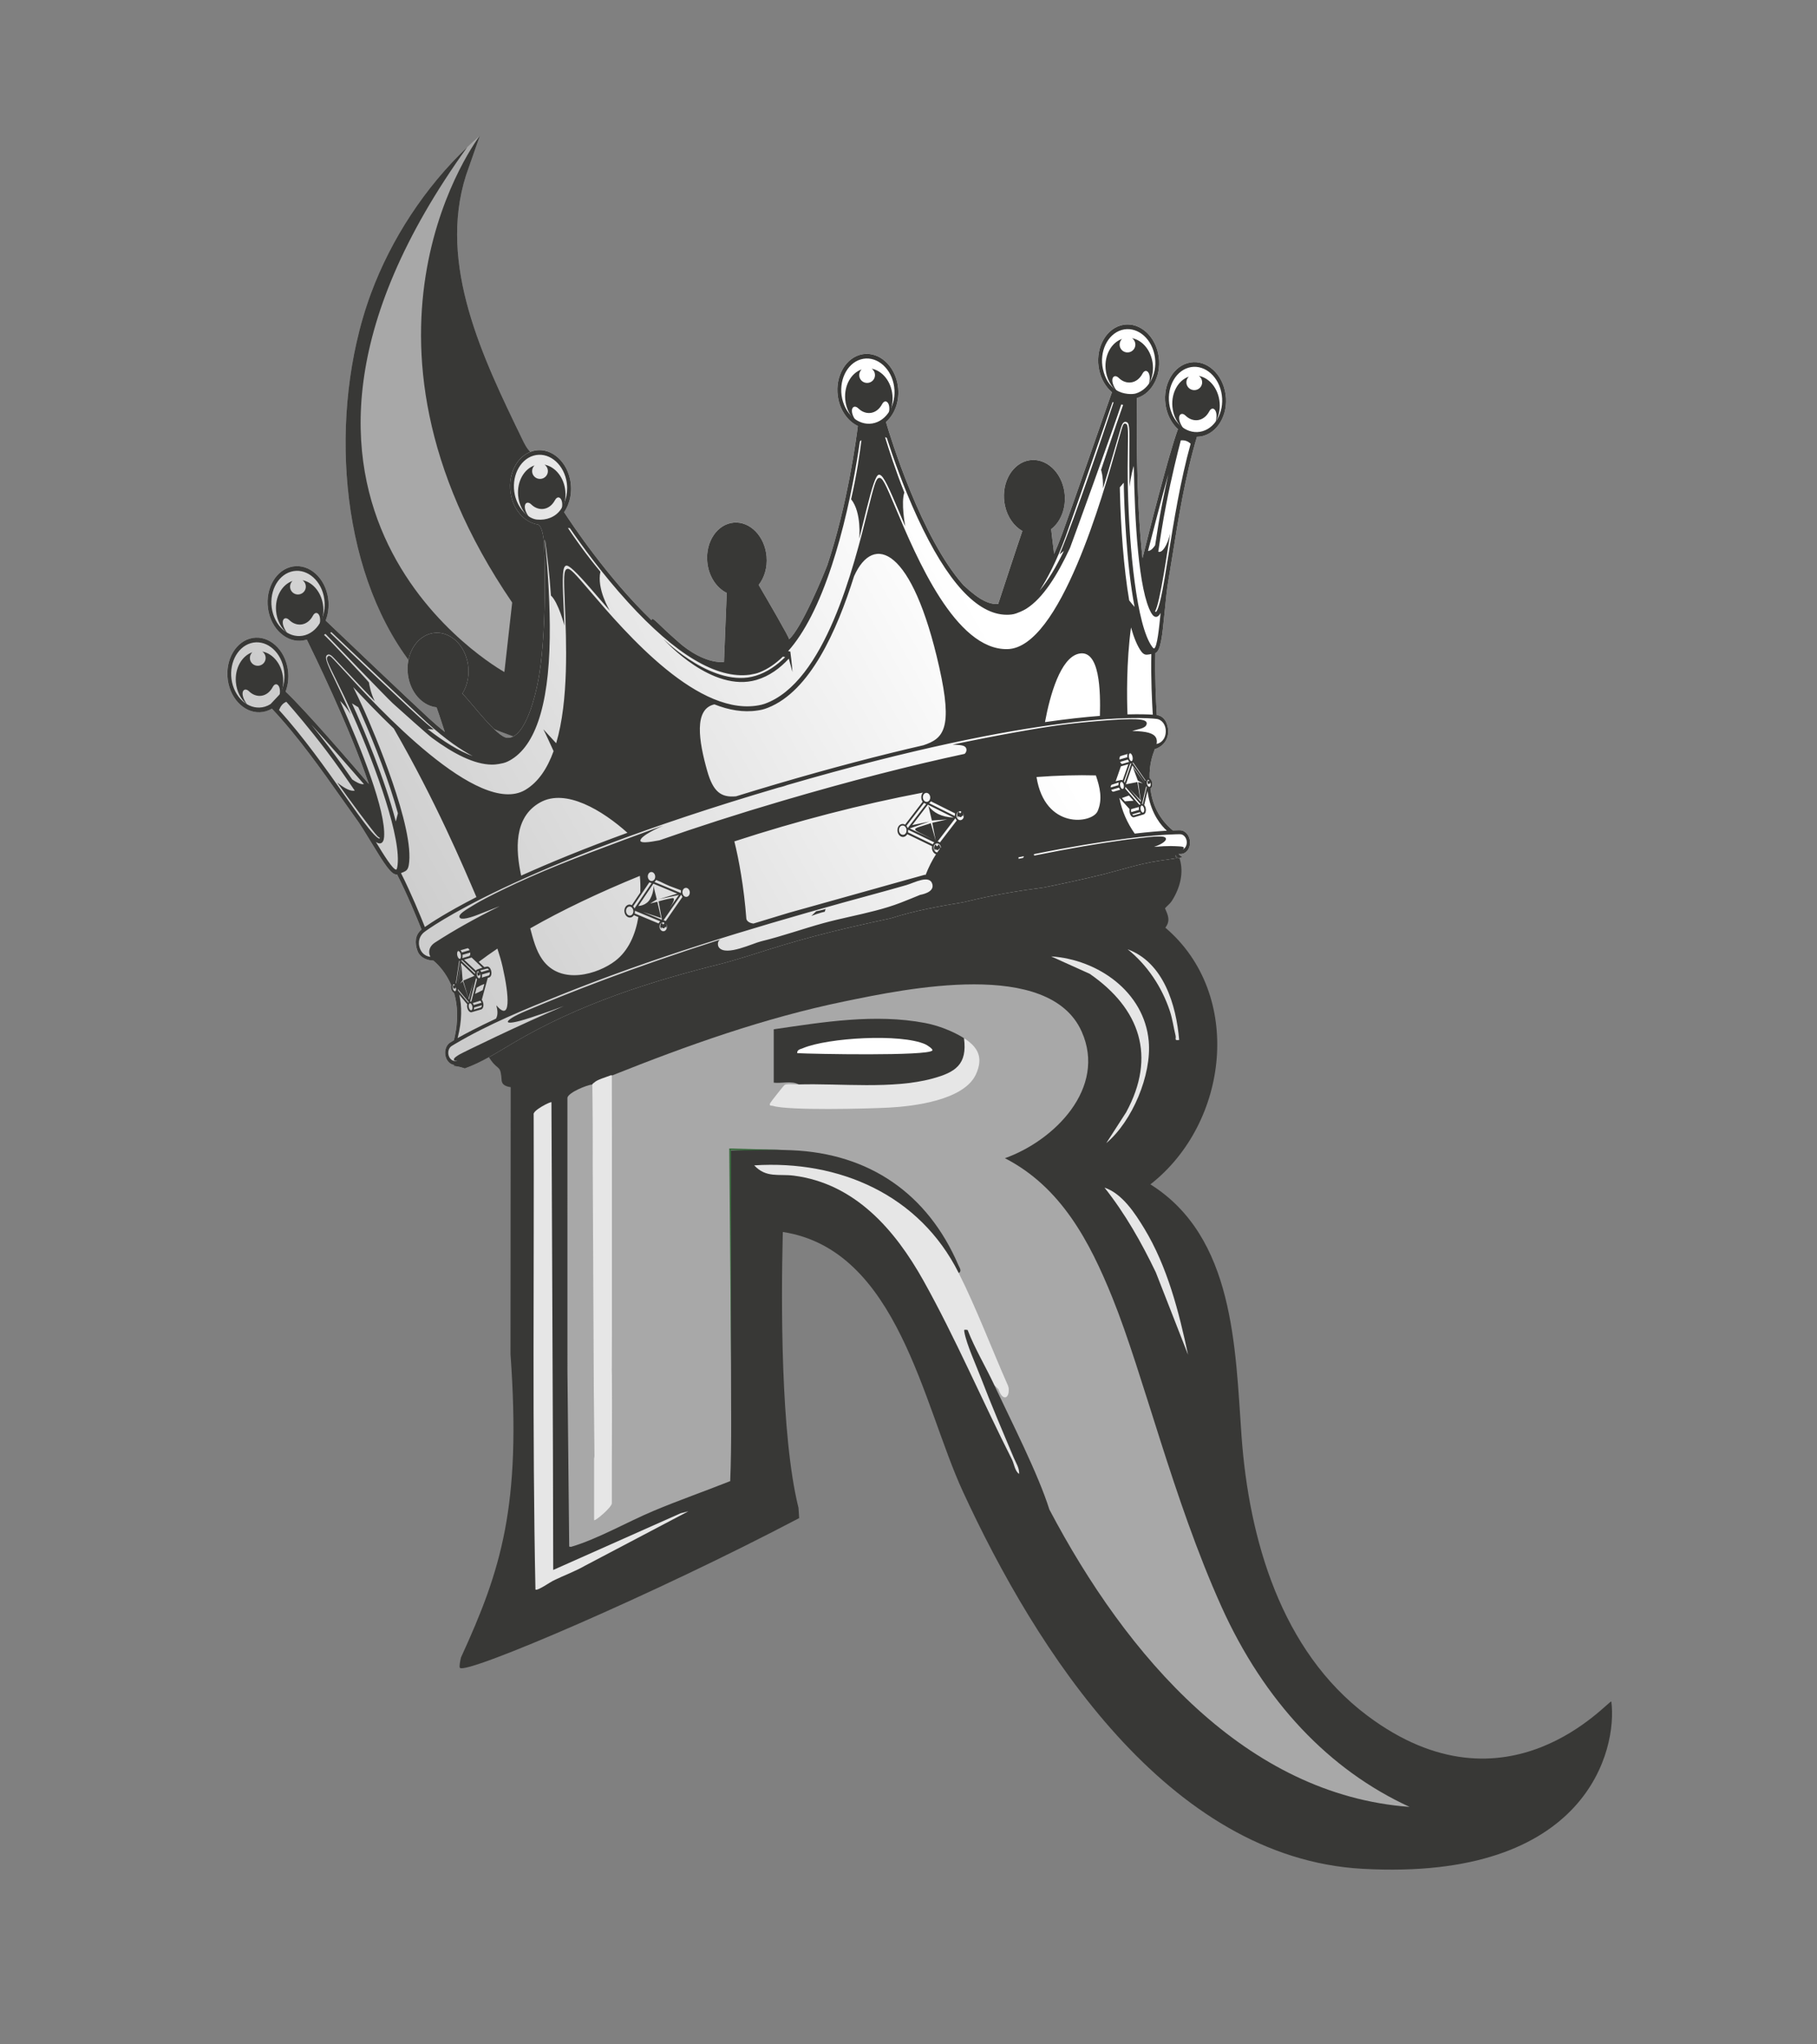 <svg viewBox="0 0 960 1080" xmlns:xlink="http://www.w3.org/1999/xlink" xmlns="http://www.w3.org/2000/svg" id="Layer_1"><rect x="0" y="0" width="960" height="1080" fill="#808080" stroke="none"/><defs><style>.cls-1{fill:#e6e6e6;}.cls-2{fill:url(#linear-gradient);}.cls-3{fill:#3a6a3e;}.cls-4{fill:#383836;}.cls-5{fill:#fff;}.cls-6{fill:#a8a8a8;}.cls-7{fill:#172024;}.cls-8{fill:#141e26;}</style><linearGradient gradientUnits="userSpaceOnUse" y2="249.36" x2="613.18" y1="496.48" x1="175.95" id="linear-gradient"><stop stop-color="#ccc" offset=".07"></stop><stop stop-color="#fff" offset=".76"></stop></linearGradient></defs><path d="M851.32,898.91c-1.14-1.3-54.8,63.14-129.02,7.35-45.56-34.24-62.47-93.42-66.35-147.69-3.32-46.47-3.73-105.02-48.14-132.89,41.45-32.41,49.36-100.3,7.89-135.61,2.77-3.65,1.47-6.53-.19-10.2,1.16-1.45,2.54-2.2,3.79-4.2,9.1-14.56,5.69-30.6-11.33-35.91l-6.56-47.72c.34-3.68,6.88-3.8,5.56-14.03-.5-3.84-2.42-6.61-4.72-9.23-.15.29-.45.49-.86.37-3.13-.93-6.24-1.9-9.33-2.9-.28-.05-.55-.11-.83-.17-1.69-.33-3.44-.58-5.16-.92-.83.08-1.68-.06-2.64-.15-31.97-3.01-67.5-6.89-99.43-1.18-76.62,13.7-151.04,30.37-220.52,67.03l-3.12,2.98-17.85,13.15.18-1.82c-.07.08-.13.17-.23.25-3.43,2.76-6.65,5.73-10.06,8.47-2.58,6.98-4.61,13.08.72,19.88,1.77,2.26,4.74,3.33,6.05,5.22,2.08,3.03,14.63,34.85,15.18,38.46.69,4.56-2.37,4.97-3.85,8.46-3.84,9.05,3.47,26.61,8.95,34.27,3.92,5.48,5.08,2.19,5.61,10.83.29,1.85,1.88,2.95,4.76,3.3l-.11,140.98c5.84,80.38-4.97,114.12-26.15,160.3-.39,1.65-1.06,4.9-.58,5.48,3.24,3.82,104.13-39.54,179.25-79.09l-.36-5.44c-9.57-38.51-9.11-110.13-8.34-142.97l.07-2.75c60.76,9.34,74.05,91.34,95.02,136.88,38.68,84,108.37,193.8,211.18,199.55,119.41,6.68,134.8-63.75,131.53-88.31Z" class="cls-4"></path><path d="M297.41,315.19c-.49,35.56-6.69,82.67-16.13,78.07-9-4.4-17.41-6.28-26.33-10.86-.61-.31-1.23-.64-1.84-.98-.62-.33-1.23-.68-1.85-1.02-6.66-3.75-12.81-8.16-18.43-13.14-46.97-41.46-58.87-121.86-44.52-186h0c2.04-9.13,4.61-17.94,7.69-26.24,10.69-28.82,28.52-56.03,50.87-77.3,2.19-2.09,4.42-4.12,6.69-6.08l-7.31,20.88c-15.15,47.4,9.12,97.08,29.51,139.18,1.24,2.56,2.48,5.19,4.57,7.18l.08.71c-5.97,3.55-9.95,10.05-9.95,17.49,0,11.25,9.11,20.37,20.36,20.37.47,0,.93-.02,1.39-.06.57.26,1.05.6,1.38,1.07,2.9,4.19,4.07,19.04,3.82,36.74Z" class="cls-6"></path><path d="M645.25,848.56c22.75,50.53,57.14,86.53,99.5,105.99-86.39-6.34-149.43-79.42-190.33-157.12-5.83-18.67-20.4-47.17-29.13-65.77,3.01.19,4.34,3.13,4.72,5.64l2.8-4.69c-.86-.72-1.67-1.46-2.38-2.29-.71-.83-1.39-1.64-1.8-2.57-7.17-16.19-14.26-32.6-21.11-48.91-.84-1.99-.94-4.22-1.02-6.36,1.92-.89.38-2.91-.13-4.1-16.19-37.75-47.11-59.08-88.19-60.73-10.97-.5-21.77-.44-32.42.19l.47,113.49c-.04,20.36.4,40.77-.43,61.12-13.49,5.37-27.22,10.14-40.61,15.77-13.7,5.76-29.73,14.97-43.52,18.96l-.94-.15-.93-92.87c-.04-48.07.03-96.15-.01-144.23.52-2.76,10.02-6.67,13.17-7.04.71,65.15,1.02,130.6.93,196.37,1.89,10.19,2.42,20.5,1.54,30.79l5.99-5.98c-.83-23.68-.21-47.3,1.87-70.85-1.08-51.02-.63-104.18,0-155.04,39.93-15.94,80.62-30.47,122.9-39.16,32.54-6.7,108.12-22.63,125.32,15.97,13.29,29.81-14.42,57.56-40.57,66.87,29.72,15.26,44.8,44.07,56.82,73.78,16.35,40.44,31.94,106.17,57.49,162.91Z" class="cls-6"></path><path d="M292.29,829.38c0-59.62-.91-226.13-.94-247.1-.4-.45-10.18,4.41-9.39,6.57.29,83.61-.78,167.37.94,250.86.85.96,8-4.01,9.39-4.69,2.35-1.29,3.06-5.71,0-5.64Z" class="cls-1"></path><path d="M584.5,603.89l10.49-16.28c16.06-29.52,7.36-54.77-19.24-73.16l-20.38-9.2c24.7,1.61,49.19,18.71,51.55,44.73,1.63,17.88-8.7,42.39-22.42,53.91Z" class="cls-1"></path><path d="M627.7,715.69l-17.04-43.55c-7.58-15.77-16.21-31.03-27.11-44.75,9.36,3.14,16.13,13.54,21.06,21.68,12.13,19.99,18.26,43.86,23.09,66.63Z" class="cls-1"></path><path d="M292.29,829.38l67.3-29.94,4.11-1.05-54.47,28.67c-5.41,3.11-11.37,5.24-16.93,7.97v-5.64Z" class="cls-1"></path><path d="M323.3,723.21v-155.03s-.09-.35-.94,0c-2.29.94-6.82,2.12-8.46,3.76-.28.28-.8.44-.94.94l.94,196.37h0c.02,11.26-.03,22.56,0,33.82.51.68,9.45-6.88,9.37-8.95-.09-23.63.2-47.29.02-70.92Z" class="cls-1"></path><path d="M623.01,549.39c-2.83.46-1.51-.69-1.9-2.28-1.08-4.36-1.59-8.68-3.02-12.99-4.2-12.67-11.93-24.31-22.32-32.63,19.01,6.98,25.67,29.39,27.24,47.9Z" class="cls-1"></path><path d="M418.19,607.65c-10.6-.43-21.34.32-31.95,0-.05,37.88.08,75.81,0,113.69l-.94-114.63,32.89.94Z" class="cls-3"></path><path d="M538.45,778.64c.16-3.2-1.65-5.71-2.8-8.44h0s0,0,0,0c-5.92-14.01-11.92-28.08-17.37-42.29-2.58-6.73-7.56-17.58-8.76-24.14-.33-1.82.11-1.18,1.69-1.21,3.91,10.05,9.55,19.39,14.11,29.12l2.21,2.25c2.31,6.8,6.24,4.83,5.3-1.31-8.63-19.45-16.66-40.87-26.31-60.13-20.64-41.22-62.96-59.74-108.04-56.85,6.33,6.81,13.03,4.43,20.88,5.43,32.38,4.15,53.55,28.66,68.54,55.48,16.89,30.21,31.08,63.5,46.82,94.59,0,0,0,0,0,0,1.03,2.04,1.53,6.21,3.75,7.51Z" class="cls-1"></path><path d="M509.33,548.46c4.36,4.72,1.6,12.83-2.63,16.86-13.08,12.44-63.14,10.32-81.53,9.39l-3.22-1.82c-3.59-2.11-9-.42-13.15-.94v-28.19c26.22-3.84,53.49-8.34,79.92-3.34,6.88,1.3,14.71,4.3,20.62,8.04Z" class="cls-4"></path><path d="M509.33,548.46c7.4,4.69,10.32,10.21,6.33,19.02-6.23,13.76-32.92,16.98-46.23,17.66-11.09.57-52.83,1.66-61.15-.95-.65-.2-2.1.27-1.36-1.42.25-.57,7.16-9.37,7.7-9.67,1.17-.67,5.45-.15,7.32-.21,22.14-.62,49.62,2.63,70.67-3.09,12.13-3.29,18.56-7.36,16.71-21.34Z" class="cls-1"></path><path d="M373.74,487.57c9.26-2.85,14.84,10.52,5,13.54-8.06,2.47-11.75-11.46-5-13.54Z" class="cls-7"></path><path d="M298.62,518.53c6.13-1.11,10.66,6.8,5.93,11.64-8.41,8.59-17.25-9.58-5.93-11.64Z" class="cls-8"></path><path d="M492.6,554.95c-2.24,3.02-63.14,1.88-71.41,1.41-.12-1.89,1.73-2.08,3.01-2.62,13.25-5.57,51.72-7.82,64.65-2.08.94.42,4.29,2.55,3.74,3.29Z" class="cls-5"></path><path d="M297.41,315.19c-.49,35.56-6.69,82.67-16.13,78.07-9-4.4-17.41-6.28-26.33-10.86-.61-.31-1.23-.64-1.84-.98-.62-.33-1.23-.68-1.85-1.02-6.07-3.48-12.28-7.89-18.43-13.14-46.97-41.46-58.87-121.86-44.52-186h0c2.04-9.13,4.61-17.94,7.69-26.24,10.69-28.82,28.52-56.03,50.87-77.3-137.33,190.76,19.62,277.3,19.62,277.3l4.12-36.7c-97.32-142.68-17.05-246.68-17.05-246.68l-7.31,20.88c-15.15,47.4,9.12,97.08,29.51,139.18,1.24,2.56,2.48,5.19,4.57,7.18l.08.71c-5.97,3.55-9.95,10.05-9.95,17.49,0,11.25,9.11,20.37,20.36,20.37.47,0,.93-.02,1.39-.06.57.26,1.05.6,1.38,1.07,2.9,4.19,4.07,19.04,3.82,36.74Z" class="cls-4"></path><path d="M635.93,230.2c-1.18.35-2.38.51-3.55.53-6.19,20.63-9.95,44.06-12.97,62.97-.74,4.58-1.39,8.62-2,12.16-.9,4.89-1.51,11.18-2.09,17.27-1.26,13.2-2.12,20.74-4.89,21.83-.34,12.03.34,25.77.71,32.08.02.24.03.45.04.68,3.84.46,5.94,4.23,6,8.58.08,5.75-4.37,8.78-7.03,9.41-1.15,3.07-2.96,7.83-2.77,15.4.59.37,1.1,1.16,1.33,2.18.33,1.48-.08,2.83-.91,3.27.12.9.25,1.8.42,2.76,1.98,10.81,8.57,17.07,11.47,19.35,2.26-.09,3.5-.08,3.8-.07,2.82.03,5.17,2.88,5.25,6.33.05,2.89-1.49,5.37-3.76,6.04-.41.11-.82.18-1.24.17-.04,0-.39,0-1.05.01,0,0,.83.88,2.27,1.69-.87.16-1.74.3-2.61.44-.62-.56-1.1-1.12-1.41-1.61.1.55.31,1.14.63,1.73-4.47.68-8.95,1.22-13.41,2.06-5.46,1.03-10.86,2.52-16.25,4.02-2.51.61-5.35,1.47-8.35,2.24-10.62,2.6-21.28,4.95-31.98,7.1-.16.02-.31.04-.47.07-13.91,1.82-27.62,4.12-41.28,7.6,1.61-.41,3.23-.83,4.84-1.23-1.82.46-3.64.89-5.46,1.33-12.97,2.17-25.96,4.48-38.53,8.52-7.31,1.57-14.61,3.15-21.89,4.86-12.11,2.84-24.16,5.98-36.1,9.6-10.28,3.11-20.47,6.59-30.82,9.36-38.13,9.45-76,21.47-110.92,42.17-8.22,4.87-16.52,10.19-25.4,13.33-1.6-.59-3.25-1.01-4.87-1.21-.45-.05-.9-.09-1.33-.13.27-.15.54-.31.8-.49-1.77-.13-3.43-1.38-4.34-3.41-.66-1.5-.82-3.19-.44-4.77.37-1.59,1.24-2.9,2.43-3.65.19-.13.85-.55,2.02-1.24,2.56-10.26,1.96-18.55.08-24.97-.68-.31-1.28-1.13-1.54-2.27-.16-.72-.14-1.41,0-1.98-2.85-6.64-6.9-10.71-8.99-12.51l-.31-.27s-.05-.05-.08-.07c-2.32-.09-6.9-.93-8.46-5.3-1.4-3.96-1.35-8.21,2.19-11.11-.07-.18-.13-.35-.21-.54-2.29-5.74-7.4-18.19-12.72-28.57-2.89.54-6.78-5.61-13.38-16.5-1.52-2.53-3.07-5.07-4.59-7.47-1.52-2.4-3.02-4.65-4.43-6.54-2.01-2.78-4.26-5.98-6.82-9.61-10.36-14.71-23.16-32.85-36.92-47.46-.98.59-2.03,1.05-3.14,1.38-8.56,2.51-17.44-4.04-19.8-14.62-2.36-10.59,2.69-21.24,11.25-23.75,8.56-2.52,17.44,4.03,19.8,14.62,1.04,4.68.63,9.37-.88,13.36,10.25,9.61,35.75,39.18,44.02,48.86-10.13-30.06-29.85-70.36-32.81-76.34-.11.03-.22.07-.32.11-8.56,2.51-17.44-4.04-19.81-14.62-2.36-10.58,2.69-21.24,11.25-23.75,8.56-2.52,17.45,4.03,19.81,14.61,1.07,4.77.62,9.55-.97,13.6,6.18,5.88,44.92,42.78,54.76,51.82,2.88,2.64,5.61,4.96,8.19,7.02-1.8-5.64-4.27-12.86-4.3-12.95v-.06c-6.78-.68-12.88-6.59-14.78-15.08-2.36-10.59,2.69-21.25,11.25-23.76,8.56-2.52,17.44,4.04,19.8,14.62,1.38,6.19.23,12.39-2.68,16.99,4.79,4.6,18.24,23.1,23.76,23.35,9.62.45,15.13-22.73,16.82-33.07,4.53-27.64,2.56-70.79,2.53-70.74-.64-5.25-1.7-8.64-3.34-8.9-6.44-1.06-12.15-6.83-13.97-14.98-2.36-10.58,2.68-21.24,11.25-23.75,8.56-2.52,17.44,4.03,19.8,14.61,1.44,6.47.12,12.98-3.09,17.62,3.52,5.43,22.87,34.66,46.18,57.04.14-.27.29-.54.44-.81,1.15.69,1.54,1.04,3.05,2.47,1.46,1.39,2.9,2.82,4.38,4.18,2.11,1.96,4.28,3.86,6.42,5.77,5.53,4.94,14.44,10.56,22.85,10.57.35,0,.74-.02,1.16-.05l1.45-36.53c-5.48-2.67-9.64-8.94-10.29-16.55-.91-10.62,5.37-19.83,14.02-20.57,8.65-.74,16.4,7.27,17.31,17.89.5,5.82-1.16,11.2-4.18,15.01,4.61,7.88,16.26,27.87,16.09,28.7,6.55-5.7,18.14-33.77,20.18-39.12,10.8-32.3,15.43-67.69,16.14-73.55-4.82-2.27-8.78-7.28-10.23-13.81-2.36-10.58,2.69-21.23,11.25-23.75,8.56-2.52,17.44,4.04,19.8,14.62,1.83,8.15-.77,16.35-5.97,20.83,2.32,7.89,18.57,61.05,40.92,86.18,8.98,8.42,13.96,10.24,18.37,9.97,2.72-8.31,9.59-29.26,12.78-38.55-4.33-2.47-7.81-7.2-9.17-13.25-2.36-10.58,2.69-21.23,11.25-23.75,8.56-2.53,17.45,4.04,19.81,14.61,1.9,8.52-1,17.08-6.67,21.4.22,1.95.91,8.15,1.55,13.13,1.41-3.22,2.85-6.76,4.28-10.66,4.75-12.99,22.62-64.29,26.28-74.8-3.16-2.67-5.61-6.68-6.7-11.52-2.36-10.58,2.7-21.23,11.26-23.74,8.55-2.52,17.44,4.03,19.81,14.62,2.35,10.55-2.67,21.17-11.19,23.73-.12,8.25-.58,53.27,2.97,84.59,3.31-13.38,13.88-55.19,18.72-68.17-2.93-2.67-5.2-6.51-6.23-11.12-2.36-10.58,2.69-21.23,11.25-23.75s17.44,4.03,19.8,14.62c2.36,10.58-2.68,21.23-11.24,23.74Z" class="cls-2"></path><path d="M434.02,482.08c.58-.16,1.15-.3,1.73-.43.15-.47.3-.95.45-1.45-.54.16-1.09.32-1.64.47-1.1.29-2.2.52-3.31.73-.78.79-1.58,1.55-2.4,2.28-.07.07-.15.13-.22.19,1.79-.64,3.57-1.29,5.39-1.8Z" class="cls-4"></path><path d="M464.56,471.52l.38-.11s0,0,.01-.01c-.13.04-.26.08-.39.12Z" class="cls-4"></path><path d="M423.5,483c-.13.04-.25.08-.39.11l1.29-.36c-.3.08-.6.16-.9.25Z" class="cls-4"></path><path d="M464.56,471.52l.38-.11s0,0,.01-.01c-.13.04-.26.08-.39.12Z" class="cls-4"></path><path d="M423.5,483c-.13.04-.25.08-.39.11l1.29-.36c-.3.08-.6.16-.9.25Z" class="cls-4"></path><path d="M464.56,471.52l.38-.11s0,0,.01-.01c-.13.04-.26.08-.39.12Z" class="cls-4"></path><path d="M423.11,483.11l1.29-.36c-.3.08-.6.16-.9.25-.13.04-.25.08-.39.11Z" class="cls-4"></path><path d="M423.5,483c-.13.04-.25.08-.39.11l1.29-.36c-.3.08-.6.16-.9.25Z" class="cls-4"></path><path d="M464.56,471.52l.38-.11s0,0,.01-.01c-.13.04-.26.08-.39.12Z" class="cls-4"></path><path d="M423.5,483c-.13.04-.25.08-.39.11l1.29-.36c-.3.08-.6.16-.9.25Z" class="cls-4"></path><path d="M464.56,471.52l.38-.11s0,0,.01-.01c-.13.04-.26.08-.39.12Z" class="cls-4"></path><path d="M293.25,264.19c1.8-3.38,5.06-.4,3.31,5.62,1.65-2.84,2.48-6.42,2.15-10.22-.62-7.29-5.29-13.04-10.99-14.11.97.68,1.63,1.76,1.74,3.03.2,2.28-1.5,4.29-3.8,4.48-2.3.2-4.31-1.49-4.51-3.77-.11-1.31.4-2.52,1.28-3.36-5.56,1.92-9.31,8.46-8.68,15.86.43,4.98,2.74,9.24,5.98,11.78-4.62-6.21-1.78-9.73.96-7.02,3.73,3.68,9.53,3.37,12.54-2.29Z" class="cls-4"></path><path d="M159.83,306.53c.97.68,1.63,1.76,1.74,3.03.2,2.28-1.5,4.29-3.8,4.48-2.3.2-4.31-1.49-4.51-3.77-.11-1.31.4-2.52,1.28-3.36-5.56,1.92-9.31,8.46-8.68,15.86.43,4.98,2.74,9.24,5.98,11.78-4.62-6.21-1.78-9.73.96-7.02,3.73,3.68,9.53,3.37,12.54-2.29,1.8-3.38,5.06-.4,3.31,5.62,1.65-2.84,2.48-6.42,2.15-10.22-.62-7.29-5.29-13.04-10.99-14.11Z" class="cls-4"></path><path d="M149.59,358.31c-.62-7.29-5.29-13.04-10.99-14.11.97.68,1.63,1.76,1.74,3.03.2,2.28-1.5,4.29-3.8,4.48s-4.31-1.49-4.51-3.77c-.11-1.31.4-2.52,1.28-3.36-5.56,1.92-9.31,8.46-8.68,15.86.43,4.98,2.74,9.24,5.98,11.78-4.62-6.21-1.78-9.73.96-7.02,3.73,3.68,9.53,3.37,12.54-2.29,1.8-3.38,5.06-.4,3.31,5.62,1.65-2.84,2.48-6.42,2.15-10.22Z" class="cls-4"></path><path d="M453.53,215.77c3.73,3.68,9.53,3.37,12.54-2.29,1.8-3.38,5.06-.4,3.31,5.62,1.65-2.84,2.48-6.42,2.15-10.22-.62-7.29-5.29-13.04-10.99-14.11.97.68,1.63,1.76,1.74,3.03.2,2.28-1.5,4.29-3.8,4.48s-4.31-1.49-4.51-3.77c-.11-1.31.4-2.52,1.28-3.36-5.56,1.92-9.31,8.46-8.68,15.86.43,4.98,2.74,9.24,5.98,11.78-4.62-6.21-1.78-9.73.96-7.02Z" class="cls-4"></path><path d="M590.14,206.68c-4.62-6.21-1.78-9.73.96-7.02,3.73,3.68,9.53,3.37,12.54-2.29,1.8-3.38,5.06-.4,3.31,5.62,1.65-2.84,2.48-6.42,2.15-10.22-.62-7.29-5.29-13.04-10.99-14.11.97.68,1.63,1.76,1.74,3.03.2,2.28-1.5,4.29-3.8,4.48-2.3.2-4.31-1.49-4.51-3.77-.11-1.31.4-2.52,1.28-3.36-5.56,1.92-9.31,8.46-8.68,15.86.43,4.98,2.74,9.24,5.98,11.78Z" class="cls-4"></path><path d="M625.43,226.6c-4.62-6.21-1.78-9.73.96-7.02,3.73,3.68,9.53,3.37,12.54-2.29,1.8-3.38,5.06-.4,3.31,5.62,1.65-2.84,2.48-6.42,2.15-10.22-.62-7.29-5.29-13.04-10.99-14.11.97.68,1.63,1.76,1.74,3.03.2,2.28-1.5,4.29-3.8,4.48s-4.31-1.49-4.51-3.77c-.11-1.31.4-2.52,1.28-3.36-5.56,1.92-9.31,8.46-8.68,15.86.43,4.98,2.74,9.24,5.98,11.78Z" class="cls-4"></path><path d="M647.18,206.46c-2.36-10.59-11.24-17.13-19.8-14.62s-13.61,13.17-11.25,23.75c1.03,4.61,3.3,8.45,6.23,11.12-4.84,12.98-15.41,54.79-18.72,68.17-3.55-31.32-3.09-76.34-2.97-84.59,8.53-2.56,13.54-13.18,11.19-23.73-2.37-10.59-11.26-17.14-19.81-14.62-8.56,2.51-13.62,13.16-11.26,23.74,1.09,4.84,3.53,8.85,6.7,11.52-3.66,10.51-21.52,61.81-26.28,74.8-1.43,3.9-2.87,7.44-4.28,10.66-.64-4.98-1.33-11.18-1.55-13.13,5.67-4.32,8.57-12.88,6.67-21.4-2.36-10.57-11.25-17.13-19.81-14.61-8.56,2.52-13.61,13.17-11.25,23.75,1.36,6.05,4.83,10.77,9.17,13.25-3.19,9.29-10.05,30.24-12.78,38.55-4.41.27-9.39-1.55-18.37-9.97-22.36-25.12-38.61-78.29-40.92-86.18,5.2-4.48,7.79-12.68,5.97-20.83-2.36-10.58-11.24-17.13-19.8-14.62-8.56,2.52-13.61,13.17-11.25,23.75,1.46,6.53,5.41,11.54,10.23,13.81-.71,5.86-5.34,41.25-16.14,73.55-2.04,5.34-13.63,33.41-20.18,39.12.18-.82-11.48-20.82-16.09-28.7,3.01-3.81,4.67-9.19,4.18-15.01-.91-10.62-8.66-18.63-17.31-17.89-8.66.74-14.93,9.95-14.02,20.57.65,7.61,4.81,13.88,10.29,16.55l-1.45,36.53c-.42.04-.8.06-1.16.05-8.41-.02-17.33-5.63-22.85-10.57-2.14-1.91-4.3-3.81-6.42-5.77-1.48-1.36-2.92-2.79-4.38-4.18-1.51-1.43-1.9-1.78-3.05-2.47-.15.27-.3.54-.44.81-23.31-22.38-42.67-51.62-46.18-57.04,3.21-4.64,4.53-11.15,3.09-17.62-2.36-10.58-11.24-17.13-19.8-14.61-8.57,2.52-13.61,13.18-11.25,23.75,1.82,8.16,7.53,13.93,13.97,14.98,1.64.27,2.7,3.66,3.34,8.9.02-.05,1.99,43.11-2.53,70.74-1.7,10.34-7.21,33.51-16.82,33.07-5.52-.26-18.97-18.76-23.76-23.35,2.9-4.6,4.06-10.81,2.68-16.99-2.36-10.58-11.24-17.13-19.8-14.62-8.56,2.52-13.61,13.18-11.25,23.76,1.9,8.49,8,14.39,14.77,15.08v.06c.04.09,2.52,7.31,4.32,12.95-2.58-2.05-5.31-4.38-8.19-7.02-9.84-9.03-48.58-45.93-54.76-51.82,1.59-4.05,2.04-8.83.97-13.6-2.36-10.58-11.25-17.13-19.81-14.61-8.56,2.52-13.61,13.18-11.25,23.75,2.36,10.58,11.25,17.12,19.81,14.62.11-.04.22-.08.32-.11,2.96,5.98,22.68,46.28,32.81,76.34-8.26-9.68-33.77-39.25-44.02-48.86,1.51-3.99,1.92-8.68.88-13.36-2.36-10.59-11.24-17.13-19.8-14.62-8.56,2.52-13.61,13.17-11.25,23.75,2.36,10.58,11.24,17.13,19.8,14.62,1.11-.33,2.16-.79,3.14-1.38,13.76,14.61,26.56,32.76,36.92,47.46,2.55,3.64,4.81,6.83,6.82,9.61,1.41,1.89,2.91,4.14,4.43,6.54,1.52,2.4,3.08,4.95,4.59,7.47,6.6,10.89,10.49,17.04,13.38,16.5,5.31,10.38,10.43,22.82,12.72,28.57.08.19.15.36.21.54-3.54,2.9-3.59,7.15-2.19,11.11,1.55,4.37,6.14,5.21,8.46,5.3.02.02.05.05.08.07l.31.27c2.09,1.79,6.13,5.87,8.99,12.51-.15.57-.17,1.26,0,1.98.26,1.14.86,1.97,1.54,2.27,1.88,6.42,2.48,14.7-.08,24.97-1.17.69-1.83,1.11-2.02,1.24-1.19.75-2.06,2.06-2.43,3.65-.38,1.59-.22,3.28.44,4.77.91,2.03,2.57,3.28,4.34,3.41-.26.18-.53.35-.8.49.44.04.88.08,1.33.13,1.62.2,3.26.62,4.87,1.21,8.88-3.14,17.18-8.47,25.4-13.33,34.92-20.7,72.78-32.72,110.92-42.17,10.36-2.77,20.55-6.25,30.82-9.36,11.95-3.62,24-6.77,36.1-9.6,7.28-1.71,14.58-3.29,21.89-4.86,12.57-4.05,25.56-6.35,38.53-8.52,1.82-.44,3.64-.87,5.46-1.33-1.61.4-3.23.82-4.84,1.23,13.66-3.48,27.37-5.78,41.28-7.6.16-.02.31-.04.47-.07,10.7-2.16,21.36-4.5,31.98-7.1,3.01-.77,5.84-1.64,8.35-2.24,5.39-1.5,10.79-2.98,16.25-4.02,4.45-.84,8.94-1.38,13.41-2.06-.31-.59-.52-1.18-.63-1.73.31.49.79,1.05,1.41,1.61.87-.15,1.74-.28,2.61-.44-1.44-.81-2.27-1.69-2.27-1.69.66-.01,1.01,0,1.05-.01.42,0,.83-.05,1.24-.17,2.27-.67,3.82-3.15,3.76-6.04-.08-3.45-2.43-6.3-5.25-6.33-.3,0-1.55-.02-3.8.07-2.89-2.28-9.49-8.54-11.47-19.35-.17-.96-.3-1.87-.42-2.76.83-.44,1.23-1.79.91-3.27-.23-1.02-.74-1.81-1.33-2.18-.19-7.58,1.61-12.33,2.77-15.4,2.66-.63,7.11-3.66,7.03-9.41-.07-4.34-2.17-8.12-6-8.58-.01-.23-.02-.44-.04-.68-.37-6.31-1.06-20.05-.71-32.08,2.77-1.1,3.62-8.64,4.89-21.83.59-6.09,1.19-12.38,2.09-17.27.61-3.53,1.26-7.58,2-12.16,3.02-18.91,6.78-42.34,12.97-62.97,1.18-.02,2.37-.18,3.55-.53,8.56-2.52,13.61-13.17,11.24-23.74ZM617.3,250.5c-1.05,4.7-2.17,9.92-3.25,15.48-1.59,8.13-2.75,15.45-3.74,22.07-.89,1.37-2.27,3.02-3.76,3,2.67-10.43,6.9-26.76,10.75-40.56ZM582.75,195.1c-2.06-9.24,2.35-18.55,9.84-20.76,7.48-2.2,15.25,3.53,17.31,12.77,2.06,9.25-2.35,18.55-9.84,20.77-1.68.49-6.44.59-10.17-1.73-3.73-2.33-6.06-6.18-7.14-11.05ZM563.14,283.11c4.33-11.84,19.26-55.03,24.67-70.65.18.01.35.04.54.09-5.26,15.94-19.84,59.63-28.54,80.35.77-.59,1.52-1.22,2.27-1.85-4,8.3-8.26,15.55-12.83,20.97,3.99-6.15,8.96-15.43,13.9-28.9ZM444.96,210.62c-2.06-9.25,2.35-18.56,9.83-20.76,7.49-2.21,15.25,3.53,17.32,12.77,2.06,9.24-2.35,18.56-9.83,20.76-7.49,2.2-15.25-3.53-17.32-12.77ZM283.76,274.49c-4.97-.49-10.19-6.07-11.74-13.01-2.06-9.25,2.35-18.56,9.84-20.77,7.48-2.19,15.25,3.53,17.31,12.77,1.3,5.8-.15,11.75-2.91,15.7-2.76,3.95-7.54,5.79-12.5,5.3ZM175.04,333.89c12.08,11.5,42.03,39.99,50.51,47.78,9.96,9.14,18.17,14.56,24.24,17.78-7.41-2.66-15.51-7.82-23.83-14.27,1.07.05,2.13.12,3.2.19-1.19-.95-2.41-1.97-3.69-3.04-7.35-6.18-40.63-38.02-50.99-47.95.17-.17.35-.33.57-.48ZM161.2,335.55c-7.48,2.2-15.25-3.53-17.32-12.77-2.06-9.25,2.35-18.56,9.84-20.76,7.48-2.2,15.25,3.53,17.32,12.76,2.06,9.26-2.35,18.56-9.84,20.77ZM192.29,414.26c-1.86.31-4.62-1.38-6.2-2.5-3.61-5.26-7.65-11-12.39-17.21-3.27-4.3-6.42-8.27-9.3-11.82,9.88,10.83,21.38,24.01,27.89,31.53ZM142.92,371.98c-.93.58-1.91,1.03-2.97,1.35-7.49,2.2-15.25-3.53-17.32-12.78-2.06-9.24,2.35-18.55,9.84-20.76,7.48-2.2,15.25,3.53,17.31,12.78,1.14,5.11.3,10.22-1.93,14.17l-4.92,5.24ZM194.68,437.45c-1.38-1.72-2.93-3.78-4.62-6.1-.38-.54-.76-1.06-1.14-1.56-2.08-2.89-4.36-6.13-6.81-9.59-9.79-13.9-21.74-30.86-34.68-45.09.76-1.97,1.91-3.58,3.86-4.37,4.35,4.93,12.16,14.06,20.89,25.53,6.03,7.91,10.93,15.07,15.26,21.41-2.02.4-4.96-.81-9.27-4.29,5.58,7.98,19.27,26.44,21.23,28.3.5.47.93.78,1.3.93-.07.31-.15.39-.16.39-.1.05-1.16.3-5.86-5.55ZM211.85,461.24c.79-.29,1.71-.68,2.32-1.03.94-.53,1.51-1.54,1.79-3.08,3.47-19.48-18.89-71.35-23.42-81.57-2.13-4.8-4.28-9.26-5.94-12.61,5.95,6.39,13.35,14.17,21.47,21.93,22.15,38.41,36.63,72.64,43.65,89.03-15.67,8.04-24.11,13.62-27.24,15.82-2.21-5.56-7.29-17.96-12.62-28.49ZM209.12,434c-5.76-22.59-17.63-50.04-20.79-57.2-.8-1.8-1.6-3.54-2.38-5.24,1.12.69,2.24,1.38,3.36,2.07.46,1.02.92,2.05,1.39,3.11,7.3,16.49,15.02,36.43,19.54,52.94-.35,1.44-.72,2.89-1.13,4.32ZM240.49,523.61c-.49.15-1.1-.57-1.33-1.57-.23-.99.01-1.96.51-2.11.19-.06.37.02.54.19-.08-.06-.15-.1-.23-.11.07.06.12.16.15.28.05.22-.02.43-.16.47-.13.03-.27-.12-.32-.34-.02-.12-.01-.25.03-.34-.3.23-.42.89-.27,1.6.1.48.3.88.53,1.11-.36-.57-.25-.94-.05-.7.27.33.61.26.7-.31.05-.34.29-.08.28.52.03-.16.04-.35.03-.55.17.92.08,1.72-.4,1.86ZM242.63,525.44l4.27,5.13c-.15.5-.17,1.12-.02,1.8.36,1.61,1.4,2.64,2.38,2.34l4.94-1.44c.98-.31,1.47-1.78,1.11-3.38-.13-.59-.45-1.35-.74-1.75l3.13-11.54s.65-.22.72-.23c.98-.3,1.47-1.78,1.11-3.38-.36-1.61-1.4-2.63-2.39-2.34l-1.26.26-2.94-2.76c3.09-2.34,6.37-4.68,9.85-7.02,1.07,3.2,2.03,6.44,2.79,9.76,3.43,15.13,4.48,29.33-3.34,20.22.62,2.5,1.01,4.85-.18,7.01-9.95,4.66-16.5,8.15-20.28,10.28,2.41-9.41,2.26-16.96.85-22.96ZM247.55,527.47l2.57-8.79-2.37,9.42-.05-.05-3.17-9.67-1.44,1.23,1.34-1.84-.72-8.43-2.01,11.46,1.91-12.05,7.08,6.76-5.95,2.52,2.8,9.43ZM241.94,522.57l5.74,6.88c-.11.07-.2.15-.3.26l-5.31-6.37c-.06-.18-.12-.35-.17-.52.02-.07.02-.15.04-.25ZM248.22,530.03c.5-.15,1.12.55,1.33,1.56.22,1-.01,1.97-.51,2.12-.5.15-1.11-.57-1.34-1.57-.22-1,.01-1.96.52-2.1ZM249.06,528.98c-.28.09-.52.14-.68.19l3.14-12.52c.15.28.32.51.51.69l-2.97,11.64ZM250.49,532.26l4.08-1.22c-.03.62-.24,1.11-.59,1.21-.14.04-3.62,1.1-3.62,1.1.09-.33.13-.7.12-1.09ZM249.73,529.92l4.09-1.28c.2.22.41.62.57,1.11l-4.1,1.2c-.13-.45-.26-.71-.56-1.04ZM250.97,525.05l.82-3.2c1.35-.89,2.78-1.58,4.14-2.03-.28,1.02-.58,2.14-.89,3.23-1.33.74-2.7,1.37-4.07,2ZM252.94,513.46c.05.22-.02.43-.16.47-.13.03-.27-.12-.32-.34-.03-.13-.01-.25.03-.34-.3.23-.42.89-.27,1.6.1.48.3.88.53,1.1-.36-.56-.25-.93-.04-.69.27.33.6.26.7-.31.05-.34.29-.08.28.52.06-.28.05-.63-.03-1-.05-.26-.14-.5-.24-.7.15.25.28.57.36.92.22.99-.02,1.96-.52,2.1-.5.16-1.11-.57-1.33-1.57-.22-.99.01-1.95.51-2.1.15-.05.32,0,.48.09-.04-.01-.07-.03-.11-.03.07.06.12.16.15.28ZM254.58,516.44c.13-.48.16-1.04.08-1.64l4.11-1.2c.1.86-.13,1.64-.57,1.76-.11.03-3.62,1.08-3.62,1.08ZM254.28,513.55c-.16-.37-.36-.67-.58-.92,0,0,3.61-.95,3.68-.97.33-.09.7.2.99.69l-4.08,1.2ZM252.21,512.11h0c-.33.1-.6.34-.81.67l-6.19-5.8c1.37-.39,2.94-.86,2.95-.86h.02s.97-.3.97-.3l5.71,5.4-2.64.89ZM247.93,505.08v.02c-.13.02-3.26.95-3.62,1.05l-.03-.02c.12-.5.15-1.08.06-1.69l4.11-1.22c.11,1-.15,1.76-.53,1.87ZM244.01,503.16c-.18-.46-.41-.85-.67-1.15,0,0,3.57-1.02,3.66-1.06.32-.09.79.3,1.11,1.01l-4.1,1.2ZM244.2,507.28l6.84,6.46c-.04.23-.07.49-.06.77l-7.38-7.05c.16-.05.36-.12.59-.17ZM243,506.55h-.02c-.44.12-1.1-.58-1.38-1.8-.26-1.22.02-2.2.47-2.33.44-.13,1.11.58,1.38,1.8.28,1.2-.02,2.19-.44,2.33ZM242.61,507.56c.1.04.21.04.31.04l-1.9,11.95c-.06-.07-.13-.15-.19-.21l1.78-11.78ZM486.02,472.79c-1.53.64-3.06,1.26-4.6,1.89-1.83.74-3.66,1.48-5.49,2.18-4.42,1.72-8.94,3.06-13.5,4.25-9.11,2.39-18.35,4.09-27.45,6.59-10.95,3.01-21.74,6.9-32.77,9.56-4.54,1.09-18.4,7.98-22.28,3.37-1.01-1.2-.85-3.81.81-4.34-47.6,15.26-80.58,28.34-102.91,37.79-12.73,5.38-13.35,8.76,2.12,3.65,9.89-3.26,15.31-5.23,18-6.26-22.32,9.38-53.69,24.68-55.24,25.62-1.65,1-3.21,2-2.86,2.88.15.4.87.4,1.77.25-1.58.77-3.5-.08-4.35-1.99-.45-.99-.54-2.12-.3-3.18.25-1.07.83-1.93,1.63-2.45.62-.4,1.25-.76,1.88-1.14,17.61-10.42,36.5-18.11,55.1-25.6,49.12-19.79,99.29-34.96,149.77-49.01,11.21-3.12,22.43-6.06,33.58-9.29,4.11-1.19,12.22-5.72,13.67-.5,1.26,4.55-6.25,5.59-6.57,5.72ZM358.69,472.77l-4.8,6.84c1.44-2.17,3.37-5.52,1.21-5.14-3.17.53-7.14,1.69-7.14,1.69l1.77,9.76-10.2-4.2,9.75,3.25-1.99-8.59-3.8.94,3.51-2.16-1.78-7.31s.42,3.11-1.65,6.92c-2.07,3.82-6.32,3.83-6.32,3.83,3.39-5.04,7.95-11.77,7.95-11.77l12.65,5.26-9.75,2.96c.8-.17,7.2-1.57,10.59-2.27ZM348.83,486.7c-.36.29-.64.68-.86,1.15l-12.65-5.29c.13-.46.19-.95.14-1.43l13.37,5.58ZM348.62,488.56c.2-.57.59-1,1.07-1.22.07-.03.15-.05.22-.07.27-.09.55-.08.82-.02.12.1.22.24.23.41.03.3-.2.58-.51.6s-.58-.21-.61-.51c-.02-.18.06-.34.17-.45-.75.25-1.25,1.13-1.16,2.12.06.67.37,1.25.8,1.58-.62-.83-.23-1.3.13-.94.51.5,1.28.46,1.69-.3.24-.46.68-.06.45.75.22-.38.33-.86.29-1.37-.04-.43-.19-.83-.41-1.15.18.22.34.48.44.78.18.6.19,1.24-.03,1.81-.2.59-.58,1.01-1.07,1.24-1.02.44-2.13-.2-2.53-1.44-.19-.6-.19-1.25.02-1.83ZM351.72,486.61c-.36-.24-.76-.4-1.17-.44l9.37-13.53c.15.47.38.85.65,1.19l-8.86,12.79ZM359.74,471.79l-13.97-5.82c.36-.29.65-.67.87-1.11l2.26.94c1.76.86,3.6,1.74,4.73,2.21,1,.4,3.24,1.22,5.23,1.95l.97.41c-.11.45-.14.93-.09,1.43ZM346.01,464.07c-.2.58-.58,1-1.07,1.23-1.01.45-2.14-.21-2.53-1.44-.2-.6-.19-1.25.02-1.83.2-.58.58-1.02,1.07-1.22.07-.03.15-.06.22-.08.94-.28,1.94.37,2.31,1.51.2.6.19,1.25-.02,1.83ZM343.07,466.12c.38.22.81.34,1.24.35l-9.1,13.47c-.17-.44-.41-.83-.7-1.14l8.56-12.67ZM338.27,471.58l-4.47,6.62c-.67-.38-1.43-.46-2.14-.13-.7.32-1.24.93-1.54,1.77-.29.83-.3,1.76-.02,2.62.53,1.65,1.97,2.57,3.34,2.17.11-.03.21-.07.31-.12.47-.2.85-.57,1.16-1.04l2.38.99c-1.57,9.27-5.25,17.83-12.26,23.18-9.11,6.98-28.76,13.05-38.48-.74-3.34-4.71-4.89-10.75-6.4-16.47,16.89-9.66,36.58-19.01,57.9-27.71.28,2.72.38,5.66.23,8.86ZM334.48,482.31c-.2.57-.58,1.01-1.06,1.23-1.02.45-2.14-.21-2.54-1.44-.19-.59-.19-1.24.02-1.81.2-.58.58-1.01,1.06-1.23.08-.04.15-.06.22-.08.95-.28,1.94.38,2.31,1.52.19.59.19,1.25-.02,1.82ZM361.77,469.19c.08-.03.15-.07.22-.09.95-.28,1.94.38,2.31,1.5.2.6.19,1.24,0,1.81-.2.59-.58,1.03-1.06,1.25-1.02.46-2.14-.2-2.54-1.42-.42-1.23.07-2.6,1.06-3.06ZM489.05,462.18c-.09.03-.18.05-.27.07v-.18s-1.59.45-1.59.45l-2.08.58-1.55.43-.45.12-18.38,5.14-.38.11-1.13.32-.09.03-2.05.57-8.14,2.28-1.65.46-27.09,7.58h-.01c-.3.08-.6.16-.9.25-.13.04-.25.08-.39.11l-6.25,1.75c-6.39,1.91-12.58,3.79-18.56,5.64-2.62-.29-3.7-1.67-3.77-2.64-1.22-16.25-3.95-31.33-6.33-40.76,32.84-10.74,67.18-19.63,99.61-25.77-.64.72-.98,1.82-.83,2.97.08.69.34,1.31.72,1.84l-9.3,12.12s-.02,0-.02,0c-.48-.29-1.02-.43-1.58-.34-.57.07-1.08.35-1.48.78,0,0,0-.02-.02-.03-.65.69-1.02,1.74-.92,2.88.16,1.9,1.55,3.33,3.09,3.2.23-.02.45-.07.66-.16h0c.18-.09.35-.17.51-.28h0c.26-.17.49-.4.68-.67.02-.03.04-.07.06-.09.06-.08.12-.16.17-.25l13.13,6.35c-.09.42-.11.89-.05,1.34.11.91.51,1.72,1.11,2.29.31.29.65.49,1.01.61-2.08,3.23-3.92,6.87-5.5,10.93ZM492.36,433.47l8.09-.57-7.9,1.76,1.87,9.58-2.64-9.37s-1.82.65-6.04,1.94c-3.77,1.16-2.17,1.96.6,3.34,2.2,1.09,5.1,2.53,6.2,3.08l-11.89-5.59,10.33-3.6-9.02,1.87,8.28-10.81,13.61,6.81c-6.53-.29-10.68-2.6-13.33-6.17l1.83,7.73ZM479.78,438.31l13.87,6.72c-.34.27-.62.63-.83,1.04l-13.12-6.35c.1-.44.13-.91.08-1.4ZM479.44,437.11c-.1-.21-.21-.41-.33-.58-.07-.09-.13-.18-.2-.27h0s9.27-12.09,9.27-12.09c.38.27.79.45,1.22.49l-9.81,12.81s-.01-.03-.03-.05c-.03-.1-.08-.21-.12-.31ZM490.89,424.3c.38-.23.7-.57.94-.99l12.8,6.4c-.12.45-.16.9-.13,1.4l-13.62-6.81ZM489.84,423.61c-.51.07-1.03-.1-1.44-.49-.42-.4-.7-.95-.78-1.59-.15-1.19.45-2.32,1.4-2.61l.21-.05c.52-.07,1.04.11,1.45.49.42.4.7.96.78,1.59.17,1.29-.55,2.49-1.62,2.65ZM478.16,440.63c-.17.16-.37.27-.61.34,0-.02,0-.03-.02-.04-.11.04-.23.06-.36.08-1.1.09-2.09-.93-2.2-2.28s.69-2.53,1.79-2.62,2.09.92,2.2,2.28c.02.29,0,.57-.04.83-.06.37-.19.71-.37,1,0-.02-.02-.02-.03-.04-.11.16-.23.3-.36.41,0,.02.01.03.01.05ZM497.12,447.68c-.08.1-.16.21-.25.32,0-.05,0-.11,0-.17-.08-.98-.71-1.74-1.48-1.89.13.1.22.23.24.41.03.31-.2.58-.51.6s-.58-.2-.61-.51c-.02-.18.06-.33.17-.46-.74.27-1.25,1.15-1.16,2.13.06.67.37,1.24.81,1.59-.63-.83-.24-1.32.13-.94.5.49,1.27.45,1.68-.31.13-.25.31-.23.43-.05-.47.63-.94,1.26-1.39,1.92-.4-.03-.8-.19-1.13-.51-.42-.39-.7-.96-.78-1.58-.15-1.2.45-2.32,1.4-2.6.08-.02.15-.04.23-.05.51-.07,1.02.1,1.45.5.41.39.69.95.77,1.58v.02ZM496.61,445.06c-.38-.29-.8-.46-1.23-.53l9.39-12.27c.17.45.42.84.74,1.18l-8.9,11.61ZM507.58,433.27c-.51.07-1.03-.1-1.44-.49-.43-.4-.7-.96-.78-1.59-.15-1.2.45-2.31,1.4-2.6.08-.03.15-.04.22-.05.21-.04.43-.02.64.03.12.1.19.22.21.38.03.3-.2.57-.51.59s-.58-.2-.61-.5c-.02-.18.05-.34.17-.46-.74.26-1.25,1.14-1.16,2.13.06.67.37,1.25.8,1.58-.62-.83-.24-1.3.13-.94.5.5,1.28.46,1.69-.3.24-.46.67-.06.44.75.22-.38.33-.86.29-1.37-.04-.44-.19-.85-.41-1.16.29.37.48.83.56,1.34.16,1.3-.55,2.49-1.62,2.65ZM540.62,453.18c-.81.17-1.62.33-2.44.52-.02-.26-.05-.54-.07-.79.97-.21,1.93-.4,2.87-.59-.13.3-.25.59-.37.87ZM623.54,440.7c1.87.03,3.44,1.93,3.49,4.23.04,1.75-.88,3.27-2.13,3.87,1.02-.97.97-1.54-1.99-1.68-2.1-.1-5.18-.43-13.19.27,6.79-2.22,8.64-5.6,2.92-5.52-4.12.05-6.77.45-10.31.85-2.06.23-4.27.5-6.64.8-.16.03-2.72.37-2.92.39-11.69,1.6-26.98,4.14-46.37,8.09-.06-.26-.12-.5-.17-.76,19.66-3.95,35.19-6.43,47.01-7.97.09-.02,2-.26,2.13-.29,18.51-2.32,27.29-2.28,28.17-2.28ZM547.63,410.49c11.15-.83,21.67-1.13,31.36-.86,2.15,6.24,3.66,12.65.93,18.89-2.9,6.65-27.87,9.86-32.28-18.03ZM596.47,420.25l2.44,2.78c-.7.05-1.42.09-2.11.12-.78.05-1.62.14-2.46.19-.53-.59-1.06-1.18-1.58-1.75,1.24-.43,2.49-.87,3.72-1.34ZM591.86,415.2c-.22-1,.02-1.97.51-2.11.51-.15,1.12.57,1.34,1.57.22.99-.01,1.96-.51,2.11-.51.15-1.12-.57-1.34-1.57ZM597.66,427.46l4.12-1.14c-.16.55-.14.85,0,1.52l-4.11,1.2c-.13-.62-.12-1.22-.02-1.58ZM602.23,429.06c.13.23.28.45.43.62,0,0-3.49.98-3.63,1.03-.27.09-.59-.12-.85-.47l4.05-1.18ZM601.97,425.13l-7.48-8.55c.09-.26.13-.57.15-.89l8,9.23c-.16.05-.39.12-.67.21ZM601.17,412.36l2.65,1.51-2.48-.72,1.44,10.34-.03.14-5.83-6.75,5.61,5.85-1.59-9.59-6.08,1.19,3.41-9.94,6.73,9.49-6.51-8.7,2.67,7.18ZM603.15,425.58c.5-.15,1.11.56,1.33,1.56.23,1.01,0,1.97-.51,2.12-.5.15-1.11-.57-1.33-1.57-.22-1,.01-1.96.51-2.11ZM603.75,424.83c-.12-.03-.24-.06-.37-.05l2.21-9.39c.09.15.17.3.27.44l-2.11,9ZM605.16,412.56l-6.76-9.56c.09-.05.18-.12.26-.2l6.57,9.46c-.03.09-.06.19-.08.3ZM597.92,402.1h-.02c-.44.12-1.1-.58-1.37-1.79-.28-1.23.02-2.21.45-2.34.44-.13,1.11.58,1.38,1.8.27,1.2-.02,2.19-.44,2.33ZM597.15,403.42c.23-.07.43-.13.59-.17l-3.51,10.24c-.11-.23-.23-.46-.37-.63l3.29-9.44ZM596.58,402.49c-.35.11-3.48,1.02-3.6,1.06h-.02c-.33.09-.81-.31-1.13-1.06l4.1-1.2c.18.46.4.86.66,1.17l-.02.04ZM595.62,400.02l-4.11,1.2c-.09-.96.17-1.68.54-1.8.09-.02,3.66-1.1,3.66-1.1-.13.5-.16,1.07-.09,1.7ZM592.21,404.86l.97-.29h.01s1.59-.47,2.96-.87l-3,8.51c-.32-.19-.66-.24-1-.15l-2.69.68,2.75-7.89ZM591.08,413.36c-.12.42-.18.91-.13,1.43l-4.1,1.2c-.03-.73.2-1.34.6-1.45.05-.02,3.63-1.18,3.63-1.18ZM591.88,417.19s-3.51.99-3.62,1.03c-.39.12-.84-.28-1.13-.94l4.1-1.2c.17.45.4.82.65,1.12ZM616.51,438.84c-3.91.23-9.52.67-16.99,1.54-3.81-5.41-6.82-11.94-8.1-18.89l5.37,5.94c-.07.52-.04,1.36.09,1.95.35,1.6,1.4,2.63,2.38,2.34l4.94-1.46c.98-.28,1.47-1.77,1.11-3.37-.15-.69-.43-1.21-.78-1.58l1.74-7.43c.09.61.18,1.2.29,1.83,1.95,10.67,7.05,16.54,9.94,19.12ZM607.8,414.24c.05-.29.05-.64-.03-1.01-.02-.08-.04-.16-.06-.23.06.16.12.34.17.53.22,1.01-.02,1.97-.52,2.12-.51.14-1.12-.57-1.34-1.56-.22-1,.02-1.97.53-2.11.15-.05.3,0,.45.08.03.05.04.1.06.16.05.22-.02.43-.16.47-.13.04-.28-.12-.32-.34-.02-.12-.01-.25.02-.33-.3.22-.42.89-.27,1.6.1.48.3.87.53,1.1-.37-.57-.25-.94-.05-.69.27.33.61.26.7-.32.06-.34.29-.07.28.53ZM615.93,386.34c-.07,4.44-2.83,6.31-4.88,6.69.23-1.03.3-2.25-.34-3.4-1.27-2.29-4.9-3.32-12.14-3.44-.11,0-.24,0-.35,0,2.94-1.05,7.05-1.25,7.59-3.62.45-1.95-2.03-2.43-5.78-2.61-6.95-.36-28.57,1.52-40.17,3.1-11.04,1.49-33,5.31-56.53,10.29,3.56.29,6.9.03,7.28,2.48.14.92-.23,1.71-.94,2.42-27.92,5.98-60.28,14.22-96.19,24.78-23.54,6.92-45.23,13.92-65.04,20.88-6.04,1.19-9.78,1.45-10.06.35-.65-2.48,10.61-7.52,11.97-8.11-2.36.84-35.17,12.7-55.17,20.79-21.7,8.77-38.85,17.5-44.17,20.74-5.26,3.18-8.87,5.25-8.2,6.93.68,1.7,6.05.1,10.33-1.63,4.29-1.71,7.9-3.12,10.92-4.28-13.33,6.61-24.77,13.07-34.29,19.27-1.88,1.23-2.95,2.93-3.01,4.81-.02.93.2,1.84.63,2.68-1.74-.13-4.25-1.2-5.43-4.15-1.58-3.97.04-7.19,2.09-8.82,1.83-1.46,47-35.15,187.22-76.4.49-.15,2.32-.47,4.66-1.37,133.99-38.99,188.01-35.88,195.18-34.93,2.96.39,4.87,3.28,4.83,6.54ZM285.47,423.86c13.52-7.48,32.86,4.28,46.03,16.09-22.76,8.29-41.28,15.93-56.15,22.63-2.86-13.27-4.15-30.85,10.12-38.72ZM377.48,372.12c7.63,3.01,15.29,4.36,22.72,3.22,1.96-.3,3.05-.48,5.54-1.45,22.31-8.79,36.45-40.77,45.5-69.5,10.27-22.93,30.77-15.29,45.01,48.12,7.32,32.55,2.21,37.67-8.39,41.2-22.21,5.1-47.82,11.74-77.19,20.38-7.52,2.21-14.76,4.41-21.75,6.58-7.9.77-12.12-2.29-15.26-13.39-4.52-15.93-7.13-32.76,3.8-35.17ZM552.11,381.48c2.64-14.28,8.15-33.79,17.72-36.11,11.38-2.76,11.65,20.19,11.3,32.82-7.94.62-17.57,1.64-29.02,3.29ZM599.46,320.63c-.98-1.1-1.93-2.25-2.85-3.43-2.92-17.02-4.46-38.92-4.91-57.53-.02-.74-.03-1.5-.05-2.23.7-.81,1.39-1.62,2.09-2.44.02,1.14.03,2.27.06,3.44.2,8.08,1.21,39.14,5.65,62.2ZM597.56,331.46c1.51,5.35,3.3,9.79,5.41,12.68.88,1.2,1.81,1.77,2.85,1.73.69-.02,1.65-.19,2.48-.36-.31,12.23.4,25.98.77,32.04-2.57-.16-6.95-.33-13.37-.15-.33-8.33-.62-27.68,1.86-45.93ZM609.71,342.53c-.09.03-.44-.1-.99-.87-8.24-11.23-12.05-51.85-12.81-83.23-.19-8.02-.09-15.38,0-21.3.16-11.36.13-12.82-1.18-13.32-1.11-.43-1.5.82-2.25,3.31-.53,1.72-1.22,4.21-2.1,7.35-7.49,26.66-30.28,107.8-58.07,108.45-27.43.65-48.06-48.3-59.14-74.6-5.48-13-6.99-16.38-8.89-15.82-1.54.45-2.53,4.18-5.74,17.03-7.4,29.74-22.66,91.06-54.62,102.31-.26.09-1.31.39-1.58.46-32.77,7.62-71.68-37.87-90.55-59.93-8.16-9.54-10.59-12.27-12.13-11.82-1.9.56-1.83,4.36-1.23,18.78.82,19.66,2.11,50.71-4.58,73.31l-6.78-7.37c.49.71,5.38,11.47,5.38,11.47l.02.11c-3.26,9.02-8.03,16.33-14.93,20.44-24.7,14.66-78.49-44.11-96.16-63.42-2.09-2.29-3.73-4.08-4.91-5.31-1.69-1.77-2.55-2.67-3.35-1.69-.94,1.16-.36,2.47,4.52,12.36,2.54,5.15,5.69,11.54,8.86,18.71,12.4,27.98,25.96,65.76,23.4,80.14-.18.98-.43,1.28-.52,1.31-1.64.38-6.99-8.33-10.79-14.61.99.69,1.82.93,2.53.72l.1-.03c1-.36,1.57-1.47,1.71-3.29,1.04-13.73-11.92-46.37-23.26-71.93,1.39,1.34,3.57,3.73,5.66,7.13-3.05-6.89-5.86-13.01-8.3-18.01-4.8-9.81-5.51-12.31-4.21-13.32,1.18-.91,2.52.42,3.83,1.81,1.17,1.21,14.54,15.57,21.34,22.57-2.14-4.27-2.86-8.63-3.05-9.91-1.36-1.8-21.63-23.38-23.74-25.13,0-.04.74-.53.74-.53,0,0,32.32,33.73,35.69,36.78,4.31,3.89,18.6,16.69,20.66,18.2,11.33,8.34,22.24,14.01,31.59,14.09.44.02,2.66,0,5.9-.77,1.66-.38,3.2-1.18,4.71-2.12,13.63-8.64,20.35-32.52,19.99-70.97-.15-16.26-1.32-33.11-2.55-43.61,0-.43-.13-1.13.02-1.34,1.05,7.32,2.4,18.06,3.14,29.48,3.98,3.73,7.12,15.89,7.12,15.89,0,0-.41-9.78-.52-12.04-.67-14.32-.42-19.09,1.37-19.62,1.47-.44,5.34,3.26,13.34,12.47,2.13,2.46,9.36,10.82,9.81,11.35-.36-.61-6.96-11.58-4.99-20.62-7.59-9.12-13.42-17.46-17.17-23.12.34.02.68.05,1.02.09,6.17,9,17.3,24.39,30.6,38.98,25.35,27.88,47,40.78,64.46,38.48,2.46-.46,3.46-.6,5.41-1.38,4.21-1.7,8.24-4.44,12.09-8.19l1.25.21c-4.42,4.4-9.66,8.09-15.69,9.93-21.77,6.64-47.33-18.12-48.78-19.54,1.31,1.47,26,28.54,49.26,21.7,6.88-2.03,12.54-6.25,17.1-11.24.64,2.36,1.28,4.68,1.92,7.05-.16-3.44-1.13-10.8-1.13-10.8l-1.15-.22c8.67-9.75,16.39-24.9,23.09-45.3t0,0h0c1.39-4.22,2.73-8.66,4.03-13.32,5.8-20.85,9.21-41.16,10.81-52.22.26-.21.53-.42.79-.61-.86,6.99-2.47,18.15-5.45,31.21,5.68,7.01,4.31,20.84,4.31,20.84,0,0,2.96-11.97,3.81-15.42,3.12-12.51,4.94-17.91,6.41-18.33,1.78-.53,4.03,3.49,9.47,16.41.83,1.97,4.39,10.28,4.61,10.79-.12-.66-2.31-12.51-.47-17.84-4.52-11.31-8.07-22.3-10.2-29.27.29.13.59.27.9.41,3.09,9.6,8.73,25.89,16.2,42.06,15.69,33.97,31.54,51.26,47.1,51.38,1.71.01,3.4-.13,5.02-.7,3.17-1.11,5.12-2.31,5.51-2.56,8.63-5.49,16.2-17.42,22.96-31.99.38-.83,23.41-64.37,27.1-75.83,0,0,.91.18.99.17-4.12,11.63-11.67,34.4-11.67,34.4,0,0,1.2,3.04,1.04,9.75,3.09-9.88,8.78-29.76,9.3-31.46.59-1.93,1.27-4.01,2.86-3.65,1.76.4,1.9,2.57,1.75,13.82-.08,5.73-.04,12.78.13,20.52.63-6.21,2.01-10.44,2.23-11.08.49,28.96,2.49,66.01,9.26,77.73.88,1.51,1.85,2.18,2.86,1.96.04-.01.07-.03.11-.04.7-.21,1.33-.86,1.92-2.01-.72,7.6-1.81,18.18-3.41,18.75ZM617.34,293.13c-.7,4.39-1.36,8.49-1.99,12.17-.12.64-.24,1.31-.34,1.99-.52,2.97-1.02,5.63-1.52,7.9-1.69,7.73-2.73,8.07-2.84,8.1,0,0-.13-.04-.4-.39,2.59-3.48,6.92-34.55,8.03-40.98-1.68,6.45-4.23,10.35-6.31,9.53,1.08-7.35,2.33-15.54,4.14-24.78,2.92-14.97,6.01-27.34,7.76-34.02,1.84-.21,3.58.25,5.2,1.75-5.46,19.63-8.9,41.13-11.72,58.73ZM635.39,227.79c-7.48,2.2-15.25-3.53-17.32-12.77-2.06-9.25,2.35-18.56,9.84-20.77,7.48-2.21,15.25,3.53,17.32,12.78,2.06,9.24-2.35,18.55-9.84,20.76Z" class="cls-4"></path></svg>